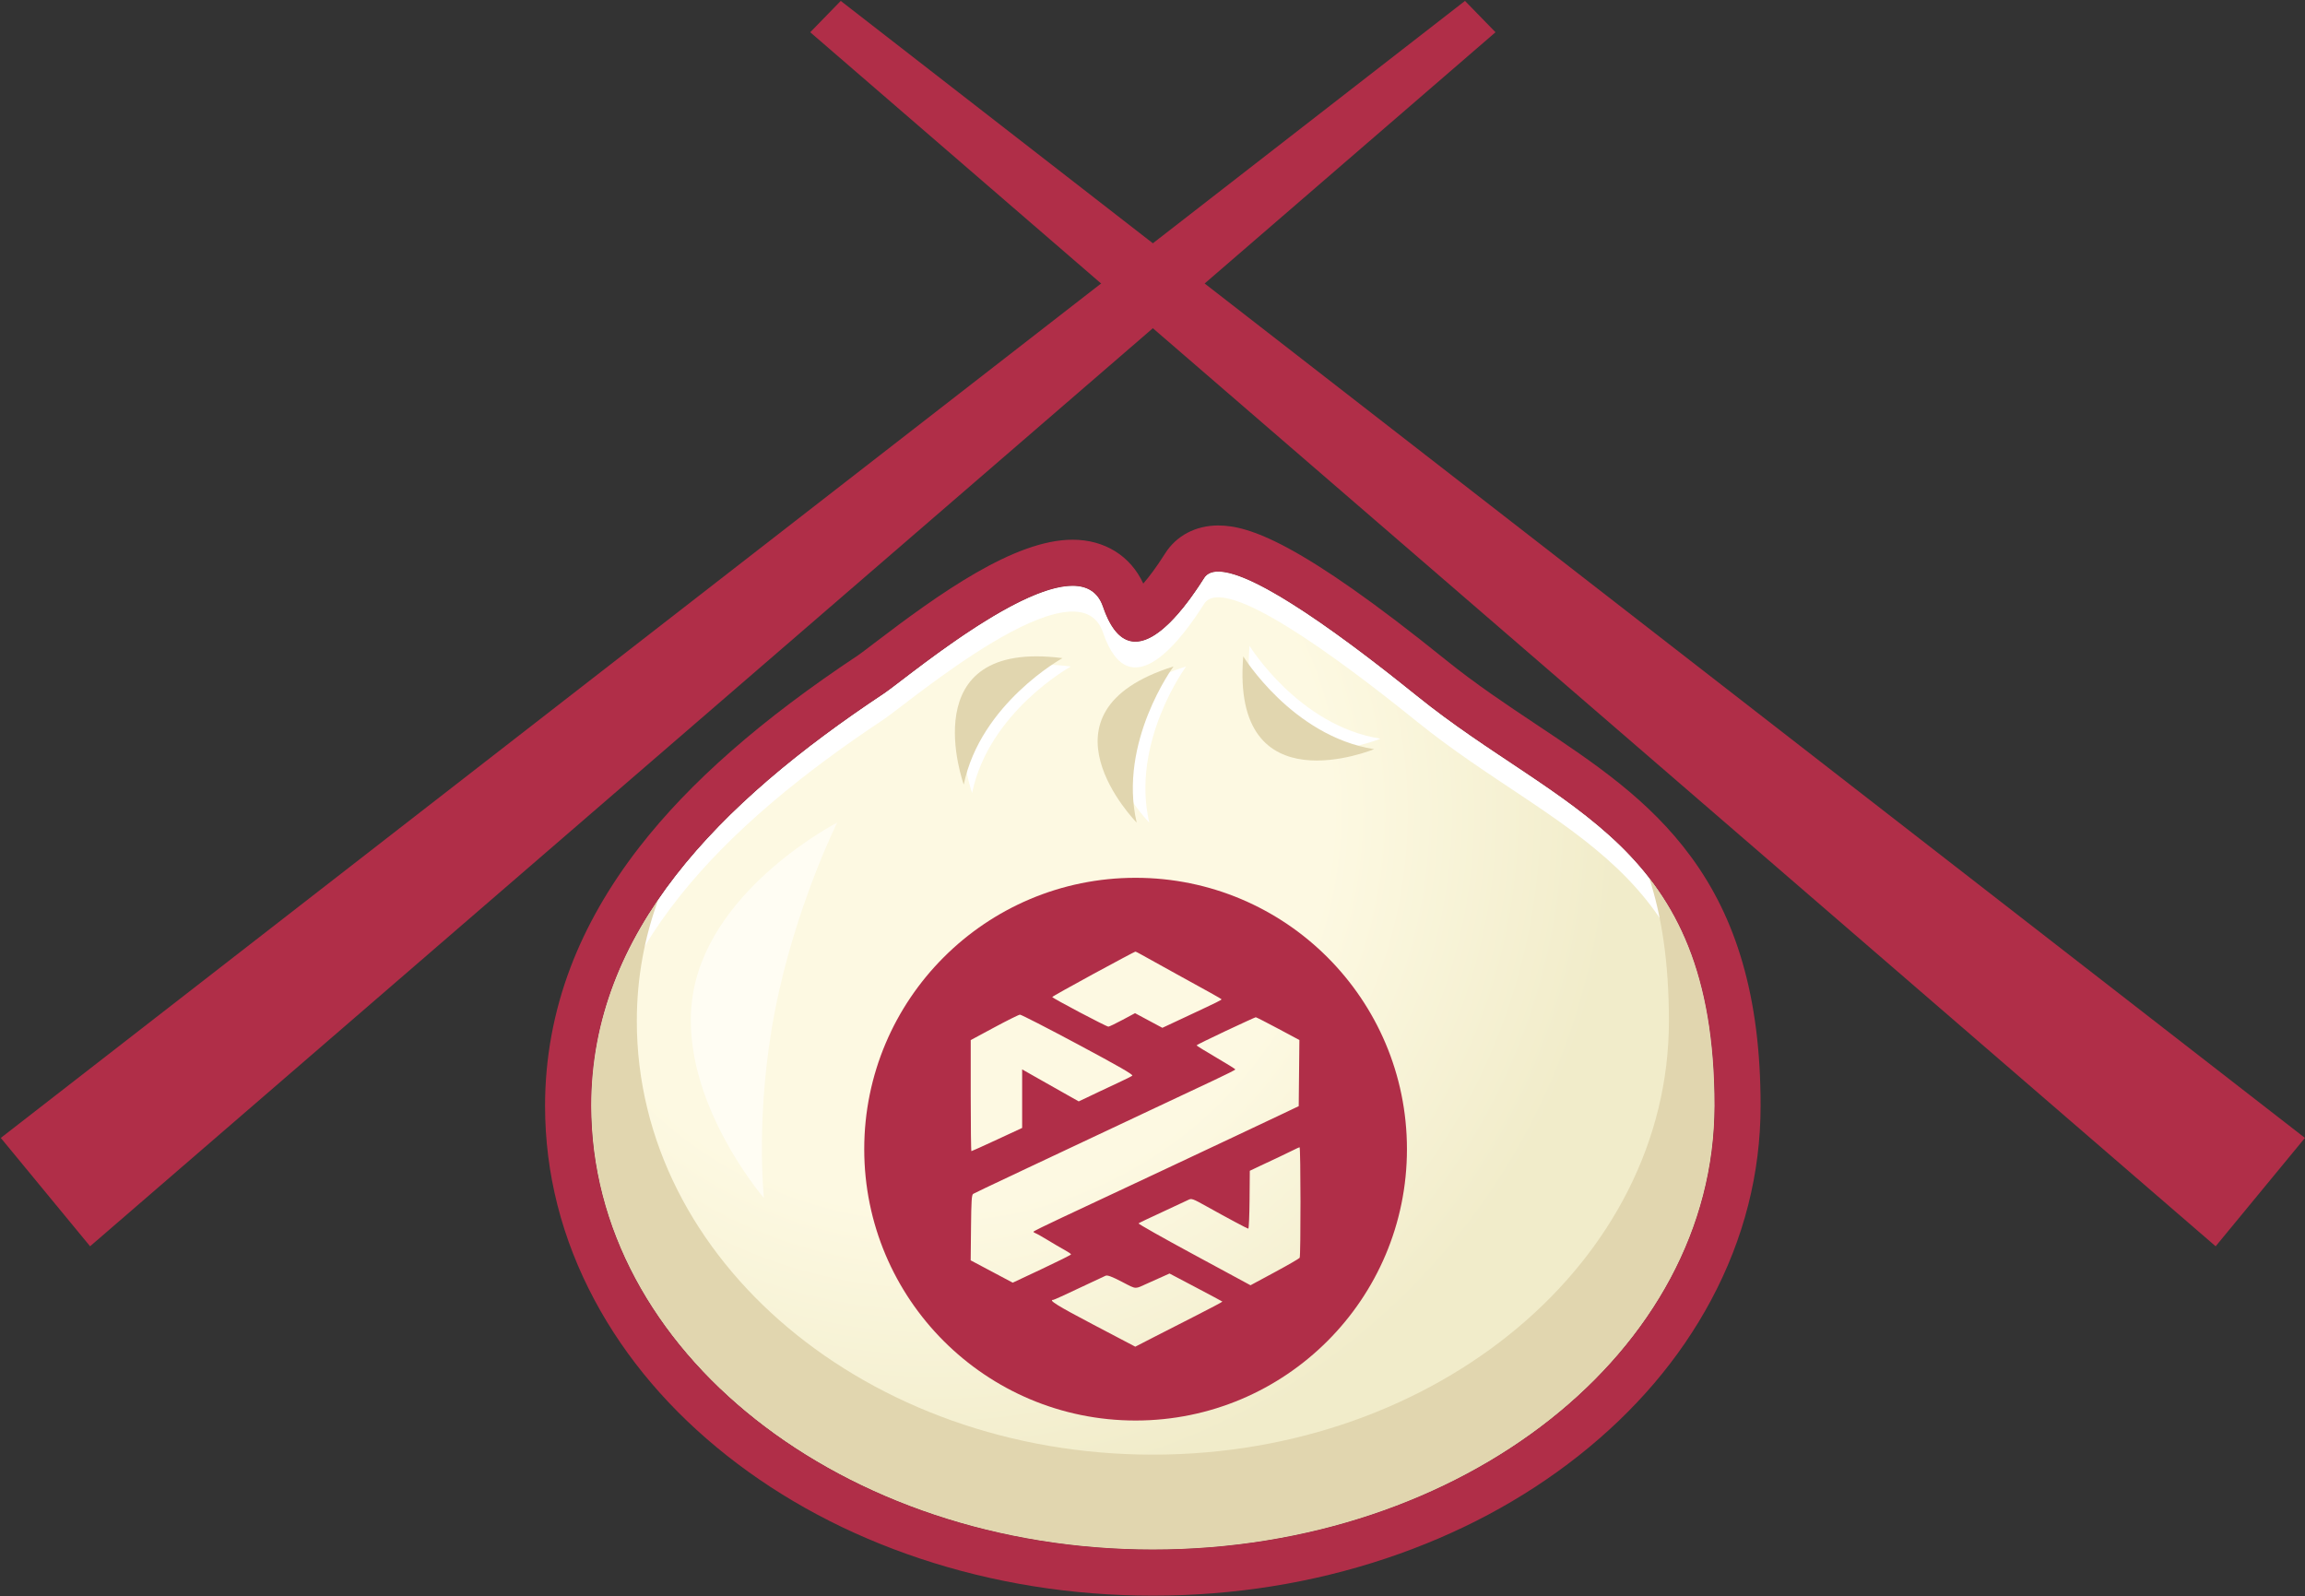 <?xml version="1.0" encoding="UTF-8"?> <svg xmlns="http://www.w3.org/2000/svg" width="1775" height="1229" viewBox="0 0 1775 1229" fill="none"><rect x="0" y="0" width="1775" height="1229" fill="#333333" stroke="none"/> <path d="M1091.25 535.928C1029.89 486.388 942.2 421.518 927.26 445.168C911.68 469.828 870.15 528.238 849.38 467.238C829.98 410.258 699.28 521.688 680.53 534.128C553.59 618.318 455.26 717.838 455.26 851.528C455.26 1040.25 648.91 1193.24 887.79 1193.24C1126.67 1193.24 1320.32 1040.25 1320.32 851.528C1320.32 647.618 1202.42 625.688 1091.27 535.938L1091.25 535.928Z" fill="url(#paint0_radial_285_8093)"></path> <path d="M680.53 553.948C699.28 541.508 829.98 430.078 849.38 487.058C870.15 548.068 911.69 489.658 927.26 464.988C942.2 441.328 1029.9 506.198 1091.25 555.738C1200.32 643.808 1315.87 666.598 1320.17 860.078C1320.26 857.238 1320.31 854.378 1320.31 851.518C1320.31 647.608 1202.41 625.678 1091.26 535.928C1029.9 486.388 942.21 421.518 927.27 445.168C911.69 469.828 870.16 528.238 849.39 467.238C829.99 410.258 699.29 521.688 680.54 534.128C553.6 618.318 455.27 717.838 455.27 851.528C455.27 854.868 455.35 858.188 455.47 861.498C460.17 732.748 556.75 636.058 680.55 553.948H680.53Z" fill="white"></path> <path d="M1269.96 675.958C1279.65 705.588 1285.17 741.428 1285.17 786.318C1285.17 970.698 1107.25 1120.16 887.78 1120.16C668.31 1120.16 490.39 970.688 490.39 786.318C490.39 752.948 496.3 721.758 507.03 692.438C474.54 739.868 455.25 792.348 455.25 851.528C455.25 1040.25 648.9 1193.24 887.78 1193.24C1126.66 1193.24 1320.31 1040.25 1320.31 851.528C1320.31 768.398 1300.71 715.518 1269.96 675.958Z" fill="#E1D6AF"></path> <path d="M938.16 440.148C967.27 440.148 1038.86 493.628 1091.25 535.928C1202.4 625.678 1320.3 647.618 1320.3 851.518C1320.3 1040.24 1126.65 1193.23 887.77 1193.23C648.89 1193.23 455.24 1040.24 455.24 851.518C455.24 717.828 553.58 618.308 680.51 534.118C695.49 524.188 781.86 451.108 825.92 451.108C837.03 451.108 845.45 455.758 849.35 467.228C856.04 486.868 864.87 494.128 874.3 494.128C894.17 494.128 916.67 461.888 927.23 445.158C929.41 441.698 933.15 440.138 938.13 440.138M938.13 404.638C920.78 404.638 905.86 412.498 897.21 426.208C890.41 436.978 884.77 444.358 880.4 449.378C870.59 428.098 850.68 415.608 825.92 415.608C781.28 415.608 723.44 456.928 672.72 495.658C667.94 499.308 662.51 503.458 660.88 504.538C586.24 554.038 531.07 602.438 492.22 652.488C469.15 682.208 451.38 713.248 439.4 744.738C426.35 779.038 419.73 814.968 419.73 851.518C419.73 903.558 432.58 953.948 457.92 1001.29C482.02 1046.31 516.33 1086.58 559.9 1121.01C602.85 1154.94 652.73 1181.54 708.14 1200.06C765.1 1219.09 825.53 1228.74 887.75 1228.74C949.97 1228.74 1010.4 1219.09 1067.36 1200.06C1122.77 1181.54 1172.65 1154.95 1215.6 1121.01C1259.17 1086.59 1293.48 1046.31 1317.58 1001.29C1342.92 953.948 1355.77 903.558 1355.77 851.518C1355.77 809.548 1351.18 773.378 1341.75 740.938C1332.91 710.538 1319.97 683.978 1302.19 659.758C1269.83 615.668 1227.67 587.578 1183.03 557.848C1160.11 542.578 1136.41 526.788 1113.52 508.308C1000.4 416.968 961.38 404.648 938.13 404.648V404.638Z" fill="#B02E48"></path> <path d="M913.38 513.218C913.38 513.218 870.6 571.318 885.01 633.458C885.01 633.458 801.24 548.338 913.38 513.218Z" fill="white"></path> <path d="M903.691 513.218C903.691 513.218 860.911 571.318 875.321 633.458C875.321 633.458 791.551 548.338 903.691 513.218Z" fill="#E1D6AF"></path> <path d="M824.62 513.237C824.62 513.237 761.47 548.137 748.6 610.627C748.6 610.627 708.06 498.297 824.62 513.237Z" fill="white"></path> <path d="M818.171 506.788C818.171 506.788 755.021 541.688 742.151 604.178C742.151 604.178 701.611 491.848 818.171 506.788Z" fill="#E1D6AF"></path> <path d="M962.22 497.348C962.22 497.348 999.98 558.828 1062.99 568.828C1062.99 568.828 952.63 614.468 962.22 497.348Z" fill="white"></path> <path d="M957.38 505.418C957.38 505.418 995.14 566.898 1058.15 576.898C1058.15 576.898 947.79 622.538 957.38 505.418Z" fill="#E1D6AF"></path> <path d="M596.85 777.928C581.27 857.758 588.27 922.548 588.27 922.548C588.27 922.548 518.68 841.788 534.26 761.968C549.84 682.138 644.68 633.468 644.68 633.468C644.68 633.468 612.43 698.108 596.85 777.928Z" fill="#FFFDF3"></path> <path d="M1151.64 24.827L69.371 959.707L0.611 876.257L1128.14 0.697L1151.64 24.827Z" fill="#B02E48"></path> <path d="M623.932 24.827L1706.19 959.707L1774.95 876.257L647.422 0.697L623.932 24.827Z" fill="#B02E48"></path> <path fill-rule="evenodd" clip-rule="evenodd" d="M874.476 675.958C759.07 675.958 665.516 769.513 665.516 884.918C665.516 1000.32 759.07 1093.88 874.476 1093.88C989.881 1093.88 1083.44 1000.32 1083.44 884.918C1083.44 769.513 989.881 675.958 874.476 675.958ZM810.307 767.769C810.304 767.444 824.537 759.455 841.935 750.015C859.333 740.575 873.879 732.834 874.258 732.814C874.638 732.793 876.811 733.862 879.088 735.192C881.364 736.521 893.224 743.091 905.442 749.793C930.724 763.657 940.043 768.872 940.604 769.466C941.027 769.914 938.329 771.246 912.348 783.407L895.106 791.478L884.578 785.839L874.049 780.202L864.408 785.367C859.107 788.209 854.217 790.553 853.543 790.577C852.061 790.63 810.315 768.607 810.307 767.769ZM747.519 800.919L765.63 791.175C775.591 785.815 784.5 781.39 785.428 781.34C786.357 781.291 806.487 791.612 830.162 804.277C861.57 821.077 872.865 827.579 871.938 828.326C871.241 828.888 866.323 831.354 861.011 833.807C855.699 836.258 849.179 839.317 846.523 840.606C843.086 842.265 839.642 843.909 836.191 845.537L830.688 848.129L818.322 841.155C811.056 837.057 803.795 832.951 796.538 828.836L787.121 823.492V868.571L767.849 877.512C757.25 882.429 748.339 886.453 748.049 886.453C747.757 886.453 747.519 867.208 747.519 843.686V800.919ZM921.422 804.973C921.433 804.689 931.534 799.712 943.868 793.911C956.202 788.11 966.624 783.353 967.028 783.339C967.433 783.325 975.155 787.265 984.19 792.095L1000.62 800.877L1000.36 826.336L1000.1 851.796L988.509 857.328C982.134 860.371 964.53 868.685 949.39 875.804C932.163 883.905 914.938 892.012 897.715 900.123C859.199 918.266 841.259 926.681 817.816 937.6C805.746 943.222 795.857 948.115 795.842 948.474C795.826 948.834 796.574 949.385 797.504 949.701C798.434 950.017 802.672 952.403 806.921 955.003C811.171 957.603 816.93 960.976 819.719 962.499C822.508 964.023 824.79 965.572 824.79 965.943C824.79 966.316 814.685 971.37 802.333 977.176L779.877 987.733L763.682 979.138L747.486 970.542L747.744 945.369C747.961 924.263 748.236 920.058 749.451 919.334C750.659 918.615 759.457 914.426 791.467 899.332C792.814 898.696 803.118 893.844 815.741 887.901L822.859 884.549L885.159 855.215C903.752 846.46 926.244 835.879 935.143 831.701C944.041 827.523 951.322 823.848 951.322 823.534C951.322 823.218 944.59 819.03 936.362 814.225C928.134 809.42 921.411 805.257 921.422 804.973ZM985.074 890.885C988.497 889.298 993.278 886.992 995.699 885.761C998.119 884.529 1000.39 883.485 1000.75 883.44C1001.65 883.327 1001.73 967.146 1000.83 968.565C1000.43 969.196 991.744 974.215 981.534 979.717L962.968 989.721L919.506 966.211C895.601 953.281 876.355 942.415 876.737 942.064C877.12 941.713 885.255 937.831 894.817 933.437C904.38 929.042 913.444 924.807 914.961 924.025C917.584 922.671 918.286 922.919 929.449 929.149C944.917 937.783 960.305 946.003 961.277 946.154C961.704 946.219 962.139 936.215 962.242 923.922L962.43 901.571L970.64 897.67C975.155 895.524 981.651 892.471 985.074 890.885ZM883.227 988.476C886.446 987.03 889.665 985.586 892.886 984.143L900.613 980.681L920.817 991.326C931.93 997.181 941.158 1002.12 941.325 1002.29C941.491 1002.47 932.616 1007.2 921.603 1012.79C910.589 1018.39 895.429 1026.13 887.912 1029.99L874.246 1037.02L841.765 1019.96C814.069 1005.4 806.892 1000.94 811.209 1000.94C811.645 1000.94 820.421 996.945 830.711 992.065C841.002 987.186 850.304 982.826 851.385 982.378C852.826 981.779 856.146 983.012 863.848 987.005C870.037 990.215 872.368 991.665 874.688 991.648C876.703 991.633 878.709 990.512 883.227 988.476Z" fill="#B02E48"></path> <defs> <radialGradient id="paint0_radial_285_8093" cx="0" cy="0" r="1" gradientUnits="userSpaceOnUse" gradientTransform="translate(716.56 624.408) scale(531.52 531.52)"> <stop offset="0.58" stop-color="#FDF9E2"></stop> <stop offset="1" stop-color="#F1ECCA"></stop> </radialGradient> </defs> </svg> 